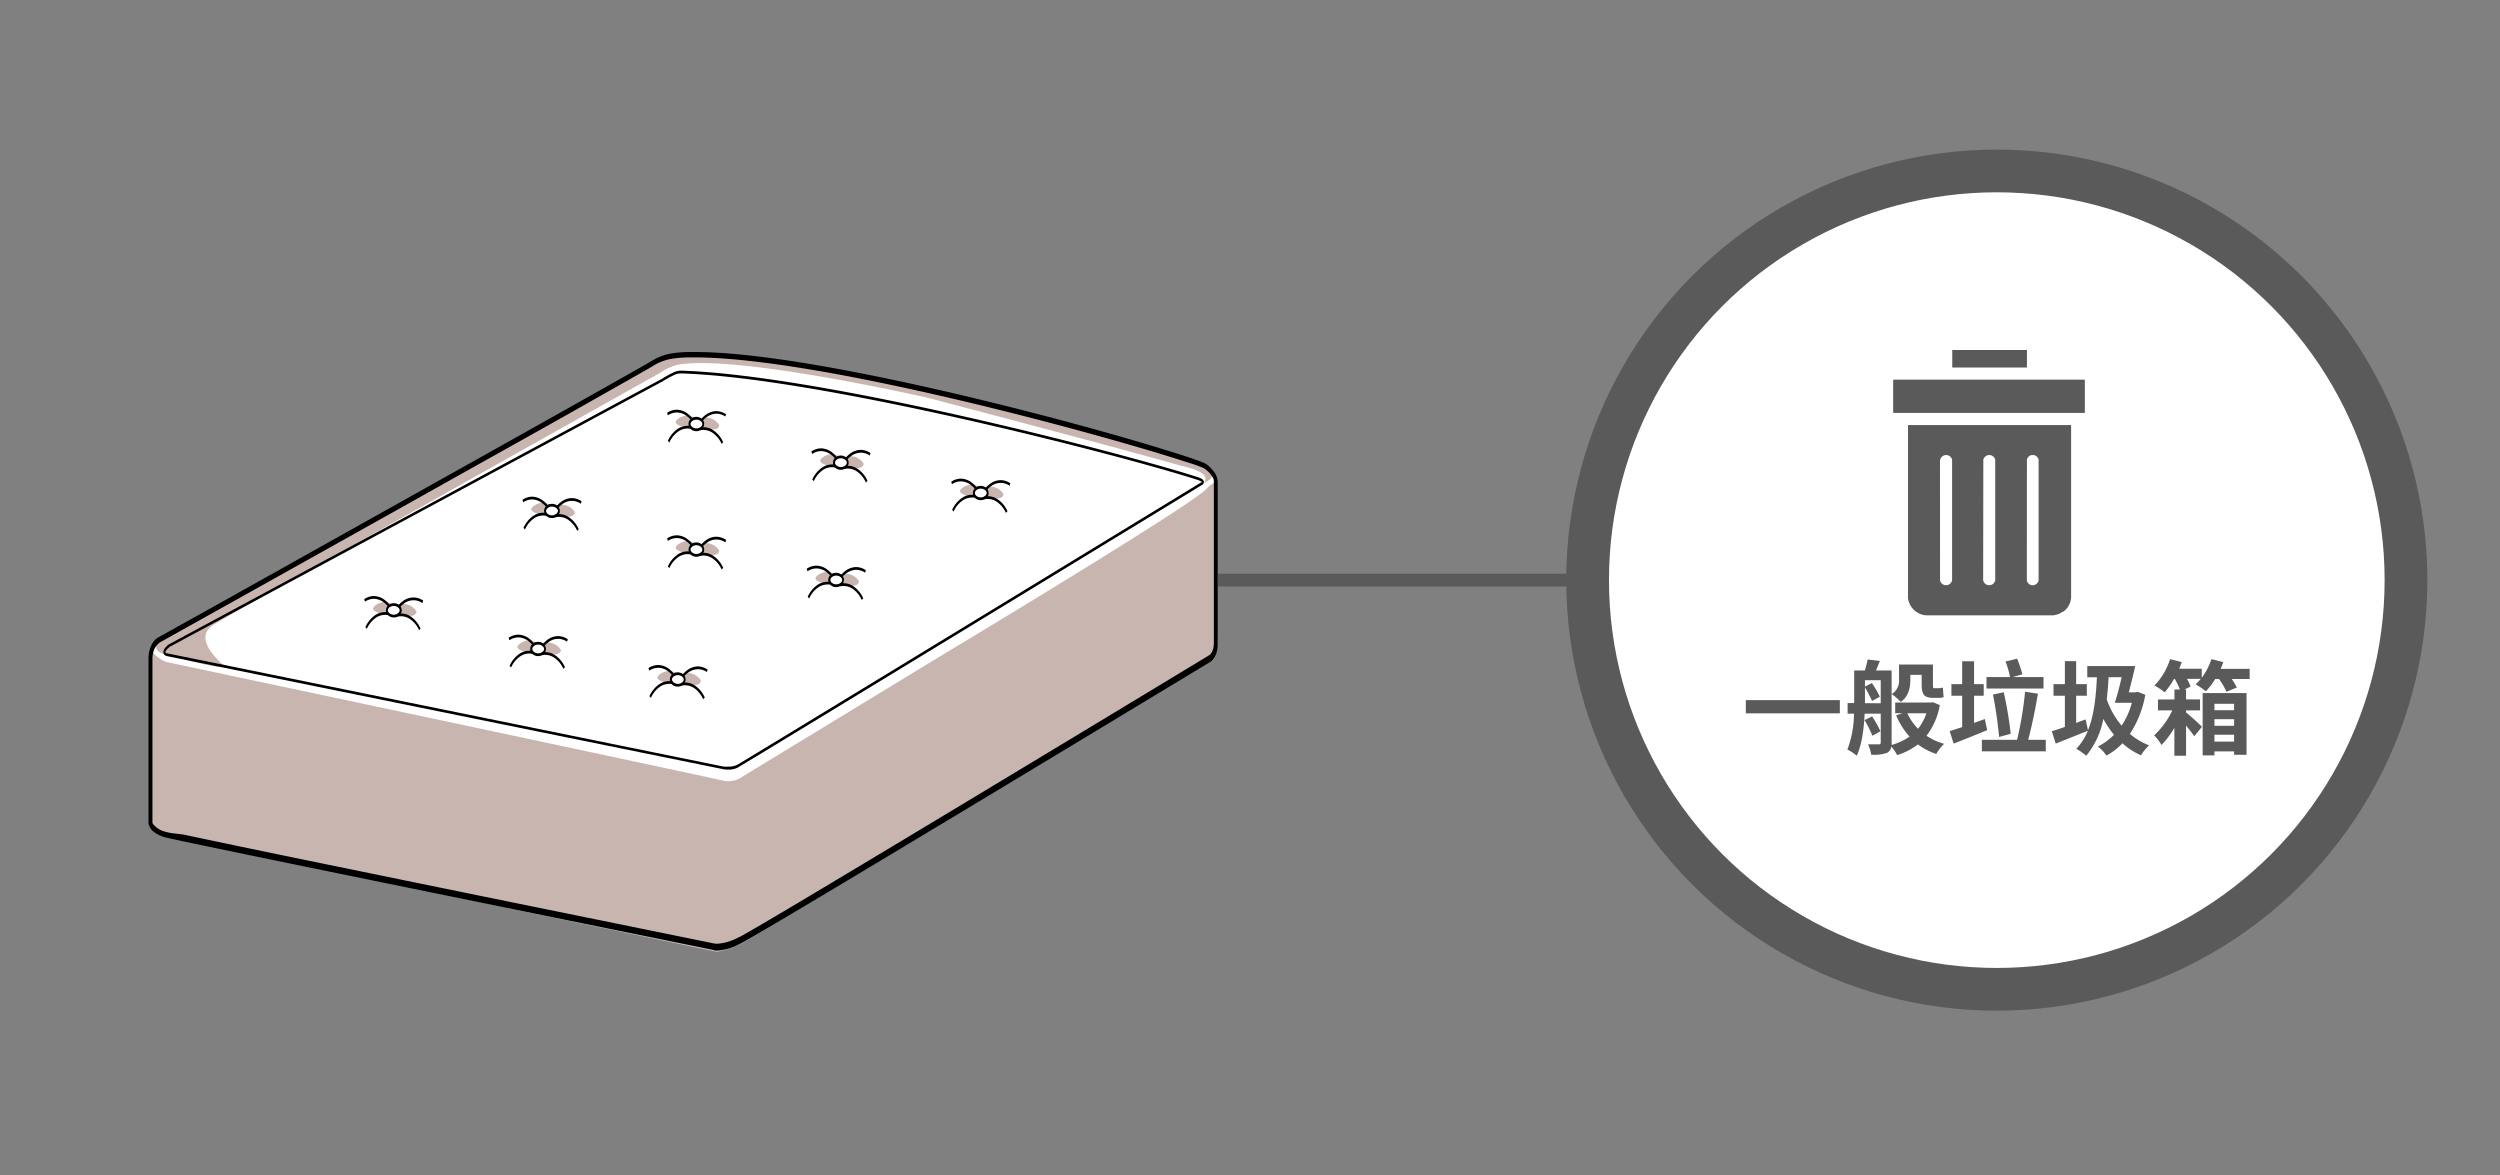 <svg xmlns="http://www.w3.org/2000/svg" xmlns:xlink="http://www.w3.org/1999/xlink" viewBox="0 0 585 275"><rect x="0" y="0" width="585" height="275" fill="#808080" stroke="none"/><defs><style>.cls-1{fill:#5a5a5a;}.cls-2,.cls-5{fill:#fff;}.cls-3{fill:#c9b5af;}.cls-4{fill:none;stroke-width:3px;}.cls-4,.cls-5{stroke:#5a5a5a;stroke-miterlimit:10;}.cls-5{stroke-width:10px;}.cls-6{clip-path:url(#clip-path);}</style><clipPath id="clip-path"><rect class="cls-1" x="443.04" y="88.86" width="44.76" height="7.74"/></clipPath></defs><title>3.whattodo 585x275px-22</title><g id="Layer_74" data-name="Layer 74"><path class="cls-2" d="M36.93,149.92s-1.85,1.1-1.78,4.44,0,38.23,0,38.23.22,1.72,3.52,2.69,128.39,26.38,128.39,26.38,1.37.75,6-1.4,110.2-66.09,110.2-66.09,1.36-.81,1.33-3.55V112.84s.33-1.56-2.37-3.63-87-26.62-120.5-26.19c-2.19,0-5.8.07-8.68,1.84C148.66,87.55,36.93,149.92,36.93,149.92Z"/><path class="cls-3" d="M35.38,193.23s1,2.06,2.73,2.38,129.61,27.13,129.61,27.13a21.74,21.74,0,0,0,6-2.05c2.37-1.4,110.21-66.28,110.21-66.28s1.08-1,.92-4.68-.11-36.25-.11-36.25-.21-1.5-2.53,1c-3.48,3.85-63.71,40-63.71,40l-45.64,27.78a5.81,5.81,0,0,1-3.71.4c-1.85-.53-130.3-27.77-130.3-27.77s-3.13-1.37-3.29-2.87a18.37,18.37,0,0,0-.24,5.05C35.63,163.36,35.38,193.23,35.38,193.23Z"/><path class="cls-3" d="M52.25,155.57s-7.46-6-2.44-9.26S154.46,87.25,154.46,87.25a12.77,12.77,0,0,1,4-1.86C171.94,82.78,217,93.06,217,93.06s44.34,11.65,58.53,15.69c2.08.59,8.11,1.67,6.17,4.25,0,0,2.33-.7,2.05-2.53,0,0-.11-1.61-8.65-3.66,0,0-82.75-25-115-23.76a12.91,12.91,0,0,0-6.3,1.61L36.82,150.3s-1.51,2.15,2.15,2.9C39,153.2,54,157.51,52.25,155.57Z"/><path d="M36.93,149.92l-.16-.6a3.62,3.62,0,0,0-1,1.07,5.39,5.39,0,0,0-.7,1.5,7.55,7.55,0,0,0-.32,2.28v.21h0c0,.59,0,2.24,0,4.54s0,5.23,0,8.41c0,5.57,0,11.88,0,16.8,0,2.46,0,4.58,0,6.07v2.51a2.17,2.17,0,0,0,.14.5,3.61,3.61,0,0,0,1,1.36,7.39,7.39,0,0,0,2.7,1.35l.68.16c2.59.6,11.86,2.53,24.32,5.1C101,208.89,167,222.3,167,222.3l0-.64-.15.6a2,2,0,0,0,1,.17,13,13,0,0,0,5.26-1.55l.74-.39c2.61-1.44,10.74-6.25,21.49-12.68,32.25-19.29,88-53,88-53h0a2.73,2.73,0,0,0,.82-.88,5.22,5.22,0,0,0,.54-1.26,7.35,7.35,0,0,0,.24-1.91v-.11h0V112.84h-.43l.41.19a2,2,0,0,0,0-.37,3.66,3.66,0,0,0-.47-1.68,7.76,7.76,0,0,0-2.15-2.35l-.23-.15c-.35-.18-1-.42-1.84-.75-3.31-1.19-10.34-3.37-19.53-6C247,97.85,228.36,93,210.21,89.14s-35.79-6.77-47.63-6.77h-.89a28.32,28.32,0,0,0-4.12.27,12.35,12.35,0,0,0-4.72,1.62l-2,1.16c-7.93,4.53-36.45,20.51-63,35.34L52.37,140.61,41,146.94l-3.15,1.76-1.1.61h0l.16.6.15.61S65,134.93,93.49,119c14.24-8,28.61-16,39.7-22.23L146.92,89l4.22-2.4c1.06-.6,1.75-1,2-1.18a12.06,12.06,0,0,1,4.48-1.53,28.35,28.35,0,0,1,4-.26h.88c8.49,0,20,1.51,32.65,3.8,18.89,3.45,40.12,8.66,56.87,13.2,8.37,2.27,15.63,4.38,20.91,6,2.64.81,4.78,1.51,6.33,2,.77.27,1.4.5,1.85.68.23.09.41.18.55.24l.25.14a6.75,6.75,0,0,1,1.87,2,3.48,3.48,0,0,1,.24.6,1.66,1.66,0,0,1,0,.27v0h0l.2,0-.19-.09a.18.18,0,0,0,0,0l.2,0-.19-.09,0,.1v37.89h0v.09a5.34,5.34,0,0,1-.18,1.42,3,3,0,0,1-.57,1.14,1.21,1.21,0,0,1-.24.23.22.22,0,0,1-.06.05h0l.1.37-.1-.37h0l.1.37-.1-.37h0l-.31.19c-3.1,1.87-29.46,17.83-55.6,33.57-13.07,7.88-26.09,15.7-36.11,21.68-5,3-9.28,5.52-12.43,7.37-1.58.93-2.87,1.68-3.84,2.23s-1.62.92-1.88,1a12.46,12.46,0,0,1-5,1.5,2.2,2.2,0,0,1-.57-.06l-.1,0h0l-.06.29.07-.29h0l-.06.29.07-.29,0,0h-.05l-19.6-4c-17.66-3.59-44.24-9-66.71-13.62-11.24-2.3-21.45-4.4-29-6l-9.14-1.92L40,194.94l-1.23-.29A5.61,5.61,0,0,1,36,193.06a2.06,2.06,0,0,1-.34-.53.33.33,0,0,1,0-.1h0l-.19.09.19-.06v0l-.19.09.19-.06-.42.13h.43s0-14.12,0-25.26c0-3.18,0-6.12,0-8.42s0-3.94,0-4.57h0v-.17a6,6,0,0,1,.24-1.74,3.85,3.85,0,0,1,.81-1.49,2.49,2.49,0,0,1,.34-.33l.09-.07,0,0h0l-.07-.25.07.25h0l-.07-.25.07.25-.16-.6.15.61Z"/><path d="M39.55,151.1l-.1-.28a4.25,4.25,0,0,0-.57.52,3.16,3.16,0,0,0-.42.53,1.87,1.87,0,0,0-.15.32,1.3,1.3,0,0,0-.07.41,1,1,0,0,0,.06.34.87.87,0,0,0,.28.37,1.39,1.39,0,0,0,.44.21h0L169.28,180h0a6.59,6.59,0,0,0,1.12.09,4.9,4.9,0,0,0,2.13-.42l.14-.09c1.13-.65,8.46-5.1,18.84-11.41,31.13-18.93,89.61-54.6,89.61-54.6l-.08-.3.06.31a1.48,1.48,0,0,0,.26-.15,1.25,1.25,0,0,0,.2-.2.68.68,0,0,0,.09-.17.67.67,0,0,0,.05-.26.7.7,0,0,0-.12-.4,1.21,1.21,0,0,0-.44-.39,5.2,5.2,0,0,0-.84-.35c-8.82-2.85-30.86-8.83-54.79-14.23s-49.75-10.2-66.14-10.7h-.1a4.16,4.16,0,0,0-1.74.45,25.41,25.41,0,0,0-2.5,1.38l.08.3-.07-.3L39.46,150.81h0l.1.28.07.31L155.19,89.16h0a24.86,24.86,0,0,1,2.46-1.36,3.85,3.85,0,0,1,1.62-.42h.09c16.35.5,42.16,5.3,66.09,10.69s45.95,11.37,54.76,14.22a3.22,3.22,0,0,1,.92.42.61.61,0,0,1,.14.13h0l.06,0h-.07v0l.06,0h0l-.06-.06v.06h.07l-.06-.06v0h0v0a.85.85,0,0,1-.17.14l-.09,0H281l-16.79,10.24c-15.11,9.21-37.82,23.06-56.87,34.65l-24.42,14.86-7.52,4.56-2.12,1.28-.6.35-.25.14a4.56,4.56,0,0,1-2,.39,7.47,7.47,0,0,1-.77,0l-.23,0h-.07l0,.32,0-.32L39.09,152.88l0,.32,0-.31a.83.83,0,0,1-.39-.21l0-.06v0a.24.24,0,0,1,0-.1,1.27,1.27,0,0,1,.21-.36,3.48,3.48,0,0,1,.48-.52l.19-.17.06,0,0,0-.1-.29.07.31Z"/><path class="cls-3" d="M97.46,143.07s0,1.05-1.37,1.05-6.14-.44-6.14-.44-2-.21-2.58-1,2.13-2.22,3.34-1.74,1.94,1,2.88.49A3.65,3.65,0,0,1,97.46,143.07Z"/><ellipse class="cls-2" cx="92.12" cy="142.82" rx="1.61" ry="1.35"/><path d="M93.73,142.82h-.21a.68.68,0,0,1-.09.32,1.15,1.15,0,0,1-.49.49,1.66,1.66,0,0,1-.82.21,1.58,1.58,0,0,1-1-.36,1,1,0,0,1-.28-.34.66.66,0,0,1-.08-.32.67.67,0,0,1,.08-.33,1.21,1.21,0,0,1,.49-.49,1.7,1.7,0,0,1,.83-.21,1.62,1.62,0,0,1,1,.36,1,1,0,0,1,.28.34.68.68,0,0,1,.09.33H94a1.63,1.63,0,0,0-.17-.72,1.7,1.7,0,0,0-.68-.7,2,2,0,0,0-1-.25,2,2,0,0,0-1.25.43,1.62,1.62,0,0,0-.58,1.24,1.56,1.56,0,0,0,.17.72,1.67,1.67,0,0,0,.68.69,2,2,0,0,0,1,.25,1.91,1.91,0,0,0,1.24-.43,1.74,1.74,0,0,0,.42-.51,1.7,1.7,0,0,0,.17-.72Z"/><path d="M98.4,147.09A6.65,6.65,0,0,0,96,144.18a4.14,4.14,0,0,0-2.18-.63,3.18,3.18,0,0,0-.87.11l.08.63h0a3.38,3.38,0,0,1,.78-.09,3.85,3.85,0,0,1,2,.58,6.07,6.07,0,0,1,2.26,2.69l.35-.38Z"/><path d="M99,140.52a4.17,4.17,0,0,0-2.27-.72,4.28,4.28,0,0,0-2.63,1,5.61,5.61,0,0,0-1,1l.29.48h0a5.5,5.5,0,0,1,1-.94,3.63,3.63,0,0,1,4.47-.21l.17-.59Z"/><path d="M91.12,141.47a5.47,5.47,0,0,0-1-1,4.34,4.34,0,0,0-2.63-1,4.08,4.08,0,0,0-2.26.73l.17.59a3.79,3.79,0,0,1,2.09-.67,4,4,0,0,1,2.43.92,6.39,6.39,0,0,1,.68.63,2,2,0,0,1,.17.2l0,.06h0l.29-.47Z"/><path d="M91,143.34a3.4,3.4,0,0,0-.88-.11,4.21,4.21,0,0,0-2.18.62,6.67,6.67,0,0,0-2.44,2.92l.34.38a6.23,6.23,0,0,1,2.26-2.7,3.92,3.92,0,0,1,2-.57,2.75,2.75,0,0,1,.58.05l.16,0h0l.09-.63Z"/><path class="cls-3" d="M131.26,152.11s0,1-1.37,1-6.13-.44-6.13-.44-2-.2-2.59-1,2.13-2.22,3.34-1.74,1.94,1.05,2.88.49A3.65,3.65,0,0,1,131.26,152.11Z"/><ellipse class="cls-2" cx="125.92" cy="151.86" rx="1.61" ry="1.35"/><path d="M127.53,151.86h-.21a.75.75,0,0,1-.09.33,1.16,1.16,0,0,1-.48.48,1.7,1.7,0,0,1-.83.21,1.63,1.63,0,0,1-1-.35,1.4,1.4,0,0,1-.28-.34.72.72,0,0,1-.08-.33.7.7,0,0,1,.08-.33,1.21,1.21,0,0,1,.49-.49,1.7,1.7,0,0,1,.83-.21,1.67,1.67,0,0,1,1,.36.94.94,0,0,1,.27.34.71.71,0,0,1,.09.33h.43a1.63,1.63,0,0,0-.17-.72,1.7,1.7,0,0,0-.68-.7,2,2,0,0,0-1-.25,2,2,0,0,0-1.25.43,1.63,1.63,0,0,0-.41.52,1.5,1.5,0,0,0-.17.72,1.56,1.56,0,0,0,.17.72,1.76,1.76,0,0,0,.68.7,2,2,0,0,0,1,.25,1.9,1.9,0,0,0,1.24-.44,1.74,1.74,0,0,0,.42-.51,1.7,1.7,0,0,0,.17-.72Z"/><path d="M132.2,156.13a6.65,6.65,0,0,0-2.45-2.91,4.21,4.21,0,0,0-2.18-.62,3.48,3.48,0,0,0-.87.1l.09.64h0a2.61,2.61,0,0,1,.78-.1,3.85,3.85,0,0,1,2,.58,6.07,6.07,0,0,1,2.26,2.69l.35-.38Z"/><path d="M132.83,149.56a4.17,4.17,0,0,0-2.27-.72,4.36,4.36,0,0,0-2.63,1,5.61,5.61,0,0,0-1,1l.29.48h0a4.82,4.82,0,0,1,1-.95,3.63,3.63,0,0,1,4.47-.21l.17-.59Z"/><path d="M124.92,150.51a5.61,5.61,0,0,0-1-1,4.25,4.25,0,0,0-2.63-1,4.14,4.14,0,0,0-2.26.72l.17.59a3.79,3.79,0,0,1,2.09-.67,4,4,0,0,1,2.43.92,6.39,6.39,0,0,1,.68.63l.18.2,0,.06h0l.29-.48Z"/><path d="M124.75,152.38a3.27,3.27,0,0,0-.87-.11,4.17,4.17,0,0,0-2.19.63,6.58,6.58,0,0,0-2.44,2.91l.35.38a6,6,0,0,1,2.26-2.69,3.81,3.81,0,0,1,2-.58,2.72,2.72,0,0,1,.57.05l.16,0h0l.09-.63Z"/><path class="cls-3" d="M164,159.22s0,1.05-1.37,1.05-6.14-.45-6.14-.45-2-.2-2.58-1,2.12-2.22,3.34-1.73,1.93,1,2.87.48A3.68,3.68,0,0,1,164,159.22Z"/><ellipse class="cls-2" cx="158.64" cy="158.96" rx="1.61" ry="1.35"/><path d="M160.26,159H160a.7.7,0,0,1-.08.33,1.27,1.27,0,0,1-.49.49,1.7,1.7,0,0,1-.83.2,1.56,1.56,0,0,1-1-.35,1,1,0,0,1-.28-.34.71.71,0,0,1-.09-.33.75.75,0,0,1,.09-.33,1.19,1.19,0,0,1,.49-.48,1.66,1.66,0,0,1,.82-.21,1.63,1.63,0,0,1,1,.35,1.2,1.2,0,0,1,.28.34.72.72,0,0,1,.08.33h.43a1.56,1.56,0,0,0-.17-.72,1.64,1.64,0,0,0-.68-.7,2,2,0,0,0-1-.25,1.91,1.91,0,0,0-1.24.44,1.74,1.74,0,0,0-.42.51,1.7,1.7,0,0,0-.17.72,1.63,1.63,0,0,0,.17.72,1.7,1.7,0,0,0,.68.7,2,2,0,0,0,1,.25,2,2,0,0,0,1.25-.43,1.62,1.62,0,0,0,.58-1.24Z"/><path d="M164.92,163.24a6.67,6.67,0,0,0-2.44-2.92,4.24,4.24,0,0,0-2.19-.62,2.84,2.84,0,0,0-.87.11l.09.63h0a3,3,0,0,1,.78-.09,3.93,3.93,0,0,1,2,.57,6.17,6.17,0,0,1,2.25,2.69l.35-.37Z"/><path d="M165.55,156.67a4.08,4.08,0,0,0-2.26-.73,4.31,4.31,0,0,0-2.63,1,5.47,5.47,0,0,0-1,1l.29.47h0a5.49,5.49,0,0,1,1-.95,4,4,0,0,1,2.38-.87,3.79,3.79,0,0,1,2.09.67l.17-.59Z"/><path d="M157.65,157.61a6,6,0,0,0-1-1,4.36,4.36,0,0,0-2.63-1,4.17,4.17,0,0,0-2.27.72l.17.6a3.82,3.82,0,0,1,2.1-.67,4,4,0,0,1,2.43.91,6.39,6.39,0,0,1,.68.63l.17.21,0,0v0h0l.29-.48Z"/><path d="M157.47,159.48a3.48,3.48,0,0,0-.87-.1,4.21,4.21,0,0,0-2.18.62,6.65,6.65,0,0,0-2.45,2.91l.35.38a6.07,6.07,0,0,1,2.26-2.69,4,4,0,0,1,2-.58,3.9,3.9,0,0,1,.58,0l.16,0h0l.09-.64Z"/><path class="cls-3" d="M134.49,119.82s0,1.05-1.37,1.05-6.13-.44-6.13-.44-2-.21-2.59-1,2.13-2.22,3.34-1.74,1.94,1,2.88.49A3.65,3.65,0,0,1,134.49,119.82Z"/><ellipse class="cls-2" cx="129.15" cy="119.57" rx="1.61" ry="1.35"/><path d="M130.76,119.57h-.21a.68.68,0,0,1-.09.32,1.1,1.1,0,0,1-.49.49,1.66,1.66,0,0,1-.82.21,1.58,1.58,0,0,1-1-.36,1,1,0,0,1-.28-.34.66.66,0,0,1-.08-.32.67.67,0,0,1,.08-.33,1.21,1.21,0,0,1,.49-.49,1.7,1.7,0,0,1,.83-.21,1.62,1.62,0,0,1,1,.36.88.88,0,0,1,.28.34.68.68,0,0,1,.09.33H131a1.63,1.63,0,0,0-.17-.72,1.7,1.7,0,0,0-.68-.7,2,2,0,0,0-1-.25,2,2,0,0,0-1.25.43,1.63,1.63,0,0,0-.41.52,1.59,1.59,0,0,0,0,1.43,1.64,1.64,0,0,0,.68.7,2,2,0,0,0,1,.25,1.89,1.89,0,0,0,1.24-.43,1.66,1.66,0,0,0,.42-.52,1.62,1.62,0,0,0,.17-.71Z"/><path d="M135.43,123.84a6.65,6.65,0,0,0-2.45-2.91,4.14,4.14,0,0,0-2.18-.63,3.18,3.18,0,0,0-.87.11l.09.63h0a3.38,3.38,0,0,1,.78-.09,3.85,3.85,0,0,1,2,.58,6.07,6.07,0,0,1,2.26,2.69l.35-.38Z"/><path d="M136.06,117.27a4.17,4.17,0,0,0-2.27-.72,4.28,4.28,0,0,0-2.63,1,5.61,5.61,0,0,0-1,1l.29.48h0a5.25,5.25,0,0,1,1-.94,3.63,3.63,0,0,1,4.47-.21l.17-.59Z"/><path d="M128.15,118.22a5.47,5.47,0,0,0-1-1,4.34,4.34,0,0,0-2.63-1,4.08,4.08,0,0,0-2.26.73l.17.59a3.79,3.79,0,0,1,2.09-.67,4,4,0,0,1,2.43.92,6.39,6.39,0,0,1,.68.63l.18.2s0,0,0,.06h0l.29-.47Z"/><path d="M128,120.09a3.27,3.27,0,0,0-.87-.11,4.24,4.24,0,0,0-2.19.62,6.67,6.67,0,0,0-2.44,2.92l.35.38a6.15,6.15,0,0,1,2.25-2.7,3.93,3.93,0,0,1,2-.57,2.72,2.72,0,0,1,.57.05l.16,0h0l.09-.63Z"/><path class="cls-3" d="M168.3,128.86s0,1-1.38,1-6.13-.44-6.13-.44-2-.2-2.59-1,2.13-2.22,3.34-1.74,1.94,1,2.88.49A3.66,3.66,0,0,1,168.3,128.86Z"/><ellipse class="cls-2" cx="162.95" cy="128.61" rx="1.61" ry="1.35"/><path d="M164.56,128.61h-.21a.88.88,0,0,1-.08.33,1.26,1.26,0,0,1-.49.48,1.7,1.7,0,0,1-.83.21,1.65,1.65,0,0,1-1-.35,1.4,1.4,0,0,1-.28-.34.72.72,0,0,1-.08-.33.7.7,0,0,1,.08-.33,1.21,1.21,0,0,1,.49-.49,1.7,1.7,0,0,1,.83-.21,1.65,1.65,0,0,1,1,.36,1.1,1.1,0,0,1,.28.34.84.84,0,0,1,.08.33h.43a1.63,1.63,0,0,0-.17-.72,1.7,1.7,0,0,0-.68-.7,2,2,0,0,0-2.23.18,1.78,1.78,0,0,0-.41.52,1.63,1.63,0,0,0-.17.72,1.7,1.7,0,0,0,.17.72,1.76,1.76,0,0,0,.68.7,2,2,0,0,0,2.23-.19,1.88,1.88,0,0,0,.41-.51,1.7,1.7,0,0,0,.17-.72Z"/><path d="M169.23,132.88a6.65,6.65,0,0,0-2.45-2.91,4.19,4.19,0,0,0-2.18-.62,3.58,3.58,0,0,0-.87.1l.09.64h0a3.49,3.49,0,0,1,.78-.09,3.83,3.83,0,0,1,2,.58,6.07,6.07,0,0,1,2.26,2.69l.35-.38Z"/><path d="M169.86,126.31a4.17,4.17,0,0,0-2.27-.72,4.25,4.25,0,0,0-2.62,1,5.49,5.49,0,0,0-1,1l.3.48h0a5.25,5.25,0,0,1,1-.94,3.63,3.63,0,0,1,4.47-.21l.17-.59Z"/><path d="M162,127.26a5.61,5.61,0,0,0-1-1,4.25,4.25,0,0,0-2.62-1,4.15,4.15,0,0,0-2.27.72l.17.59a3.82,3.82,0,0,1,2.1-.67,4,4,0,0,1,2.42.92,4.88,4.88,0,0,1,.68.63l.18.2,0,.06h0l.29-.47Z"/><path d="M161.78,129.13a3.27,3.27,0,0,0-.87-.11,4.12,4.12,0,0,0-2.18.63,6.53,6.53,0,0,0-2.45,2.91l.35.38a6.07,6.07,0,0,1,2.26-2.69,3.81,3.81,0,0,1,2-.58,2.9,2.9,0,0,1,.58.05l.15,0h.05l.09-.63Z"/><path class="cls-3" d="M201,136s0,1.05-1.37,1.05-6.14-.45-6.14-.45-2-.2-2.58-1,2.13-2.22,3.34-1.73,1.93,1,2.88.48A3.66,3.66,0,0,1,201,136Z"/><ellipse class="cls-2" cx="195.67" cy="135.71" rx="1.61" ry="1.35"/><path d="M197.29,135.71h-.22a.7.7,0,0,1-.08.33,1.27,1.27,0,0,1-.49.49,1.82,1.82,0,0,1-.83.2,1.56,1.56,0,0,1-1-.35,1,1,0,0,1-.28-.34.7.7,0,0,1-.08-.33.72.72,0,0,1,.08-.33,1.26,1.26,0,0,1,.49-.48,1.66,1.66,0,0,1,.82-.21,1.63,1.63,0,0,1,1,.35,1.2,1.2,0,0,1,.28.34.72.72,0,0,1,.08.33h.43a1.56,1.56,0,0,0-.17-.72,1.59,1.59,0,0,0-.68-.7,2,2,0,0,0-1-.25,1.91,1.91,0,0,0-1.24.44,1.63,1.63,0,0,0-.59,1.23,1.51,1.51,0,0,0,.18.72,1.59,1.59,0,0,0,.68.7,2,2,0,0,0,2.22-.18,1.62,1.62,0,0,0,.58-1.24Z"/><path d="M202,140a6.7,6.7,0,0,0-2.44-2.91,4.21,4.21,0,0,0-2.18-.62,3,3,0,0,0-.88.11l.09.63h0a3,3,0,0,1,.79-.09,3.92,3.92,0,0,1,2,.57,6.25,6.25,0,0,1,2.26,2.69L202,140Z"/><path d="M202.58,133.41a4.14,4.14,0,0,0-2.26-.72,4.34,4.34,0,0,0-2.63,1,5.47,5.47,0,0,0-1,1l.29.47h0a5.34,5.34,0,0,1,1-.95,4,4,0,0,1,2.37-.87,3.79,3.79,0,0,1,2.09.67l.17-.6Z"/><path d="M194.68,134.36a6,6,0,0,0-1-1,4.34,4.34,0,0,0-2.63-1,4.17,4.17,0,0,0-2.27.72l.17.6a3.82,3.82,0,0,1,2.1-.67,4,4,0,0,1,2.43.91,6.39,6.39,0,0,1,.68.63l.17.21,0,0v0h0l.29-.48Z"/><path d="M194.5,136.23a3.48,3.48,0,0,0-.87-.1,4.21,4.21,0,0,0-2.18.62,6.65,6.65,0,0,0-2.45,2.91l.35.38a6.07,6.07,0,0,1,2.26-2.69,4,4,0,0,1,2-.58,3.78,3.78,0,0,1,.58,0l.16,0h0l.08-.64Z"/><path class="cls-3" d="M168.3,99.48s0,1-1.38,1-6.13-.45-6.13-.45-2-.2-2.59-1,2.13-2.22,3.34-1.73,1.94,1,2.88.48A3.68,3.68,0,0,1,168.3,99.48Z"/><ellipse class="cls-2" cx="162.95" cy="99.22" rx="1.61" ry="1.35"/><path d="M164.56,99.22h-.21a.84.84,0,0,1-.08.33,1.27,1.27,0,0,1-.49.49,1.82,1.82,0,0,1-.83.2,1.59,1.59,0,0,1-1-.35,1.1,1.1,0,0,1-.28-.34.7.7,0,0,1-.08-.33.72.72,0,0,1,.08-.33,1.26,1.26,0,0,1,.49-.48,1.7,1.7,0,0,1,.83-.21,1.65,1.65,0,0,1,1,.35,1.4,1.4,0,0,1,.28.34.88.88,0,0,1,.08.33h.43a1.61,1.61,0,0,0-.85-1.42,2,2,0,0,0-1-.25,1.94,1.94,0,0,0-1.25.44,1.88,1.88,0,0,0-.41.51,1.7,1.7,0,0,0-.17.72,1.63,1.63,0,0,0,.17.72,1.7,1.7,0,0,0,.68.7,2,2,0,0,0,2.23-.18,1.78,1.78,0,0,0,.41-.52,1.63,1.63,0,0,0,.17-.72Z"/><path d="M169.23,103.49a6.77,6.77,0,0,0-2.45-2.91,4.19,4.19,0,0,0-2.18-.62,2.84,2.84,0,0,0-.87.11l.09.63h0a2.91,2.91,0,0,1,.78-.09,3.9,3.9,0,0,1,2,.57,6.18,6.18,0,0,1,2.26,2.69l.35-.38Z"/><path d="M169.86,96.92a4.17,4.17,0,0,0-2.27-.72,4.31,4.31,0,0,0-2.62,1,5.35,5.35,0,0,0-1,1l.3.47h0a5.49,5.49,0,0,1,1-1,4,4,0,0,1,2.37-.87,3.82,3.82,0,0,1,2.1.67l.17-.6Z"/><path d="M162,97.87a6,6,0,0,0-1-1,4.31,4.31,0,0,0-2.62-1,4.15,4.15,0,0,0-2.27.72l.17.6a3.82,3.82,0,0,1,2.1-.67,3.94,3.94,0,0,1,2.42.91,4.88,4.88,0,0,1,.68.63l.18.21,0,0v0h0l.29-.48Z"/><path d="M161.78,99.74a3.58,3.58,0,0,0-.87-.1,4.19,4.19,0,0,0-2.18.62,6.53,6.53,0,0,0-2.45,2.91l.35.38a6.07,6.07,0,0,1,2.26-2.69,3.71,3.71,0,0,1,2.6-.53l.15,0h.05l.09-.64Z"/><path class="cls-3" d="M202.1,108.52s0,1-1.37,1-6.14-.45-6.14-.45-2-.2-2.58-1,2.12-2.22,3.33-1.74,1.94,1.05,2.88.48A3.68,3.68,0,0,1,202.1,108.52Z"/><ellipse class="cls-2" cx="196.75" cy="108.26" rx="1.61" ry="1.35"/><path d="M198.37,108.26h-.22a.7.7,0,0,1-.08.33,1.21,1.21,0,0,1-.49.49,1.7,1.7,0,0,1-.83.21,1.67,1.67,0,0,1-1-.36,1.1,1.1,0,0,1-.28-.34.84.84,0,0,1-.08-.33.79.79,0,0,1,.08-.32,1.21,1.21,0,0,1,.49-.49,1.7,1.7,0,0,1,.83-.21,1.65,1.65,0,0,1,1,.35,1.27,1.27,0,0,1,.28.35.66.66,0,0,1,.08.32h.43a1.7,1.7,0,0,0-.17-.72,1.74,1.74,0,0,0-.68-.69,2,2,0,0,0-2.23.18,1.88,1.88,0,0,0-.41.51,1.7,1.7,0,0,0-.17.72,1.63,1.63,0,0,0,.17.72,1.7,1.7,0,0,0,.68.7,2,2,0,0,0,2.23-.18,1.62,1.62,0,0,0,.58-1.24Z"/><path d="M203,112.54a6.59,6.59,0,0,0-2.45-2.91,4.12,4.12,0,0,0-2.18-.63,3.27,3.27,0,0,0-.87.11l.09.63h0a3,3,0,0,1,.78-.09,3.88,3.88,0,0,1,2,.57,6.16,6.16,0,0,1,2.26,2.7l.35-.38Z"/><path d="M203.66,106a4.11,4.11,0,0,0-2.27-.73,4.25,4.25,0,0,0-2.62,1,5.26,5.26,0,0,0-1,1l.29.47h0a5.49,5.49,0,0,1,1-.95,4,4,0,0,1,2.37-.87,3.82,3.82,0,0,1,2.1.67l.17-.59Z"/><path d="M195.76,106.91a6.36,6.36,0,0,0-1-1,4.31,4.31,0,0,0-2.62-1,4.17,4.17,0,0,0-2.27.72l.17.6a3.82,3.82,0,0,1,2.1-.67,3.94,3.94,0,0,1,2.42.91,4.33,4.33,0,0,1,.68.64l.18.2,0,.05v0h0l.3-.47Z"/><path d="M195.58,108.79a2.84,2.84,0,0,0-.87-.11,4.19,4.19,0,0,0-2.18.62,6.59,6.59,0,0,0-2.45,2.91l.35.38a6.18,6.18,0,0,1,2.26-2.69,3.71,3.71,0,0,1,2.6-.53l.15,0h.05l.09-.63Z"/><path class="cls-3" d="M234.82,115.62s0,1-1.37,1-6.14-.44-6.14-.44-2-.2-2.58-1,2.13-2.22,3.34-1.74,1.94,1,2.88.49A3.65,3.65,0,0,1,234.82,115.62Z"/><ellipse class="cls-2" cx="229.48" cy="115.37" rx="1.61" ry="1.35"/><path d="M231.09,115.37h-.21a.75.75,0,0,1-.09.33,1.19,1.19,0,0,1-.49.48,1.66,1.66,0,0,1-.82.21,1.63,1.63,0,0,1-1-.35,1.2,1.2,0,0,1-.28-.34.72.72,0,0,1-.08-.33.7.7,0,0,1,.08-.33,1.21,1.21,0,0,1,.49-.49,1.7,1.7,0,0,1,.83-.21,1.62,1.62,0,0,1,1,.36,1,1,0,0,1,.28.34.71.71,0,0,1,.09.33h.43a1.63,1.63,0,0,0-.17-.72,1.66,1.66,0,0,0-.69-.7,2,2,0,0,0-2.22.18,1.62,1.62,0,0,0-.58,1.24,1.56,1.56,0,0,0,.17.72,1.7,1.7,0,0,0,.68.7,2,2,0,0,0,1,.25,1.91,1.91,0,0,0,1.24-.44,1.74,1.74,0,0,0,.42-.51,1.7,1.7,0,0,0,.17-.72Z"/><path d="M235.76,119.64a6.65,6.65,0,0,0-2.45-2.91,4.21,4.21,0,0,0-2.18-.62,3.48,3.48,0,0,0-.87.1l.08.64h0a2.61,2.61,0,0,1,.78-.1,3.85,3.85,0,0,1,2,.58,6.07,6.07,0,0,1,2.26,2.69l.35-.38Z"/><path d="M236.39,113.07a4.17,4.17,0,0,0-2.27-.72,4.34,4.34,0,0,0-2.63,1,5.61,5.61,0,0,0-1,1l.29.48h0a5,5,0,0,1,1-.95,3.63,3.63,0,0,1,4.47-.21l.17-.59Z"/><path d="M228.48,114a5.61,5.61,0,0,0-1-1,4.28,4.28,0,0,0-2.63-1,4.14,4.14,0,0,0-2.26.72l.17.59a3.79,3.79,0,0,1,2.09-.67,4,4,0,0,1,2.43.92,6.39,6.39,0,0,1,.68.63c.08.08.13.16.17.2l.05.06h0l.29-.48Z"/><path d="M228.31,115.89a3.4,3.4,0,0,0-.88-.11,4.14,4.14,0,0,0-2.18.63,6.58,6.58,0,0,0-2.44,2.91l.34.38a6.13,6.13,0,0,1,2.26-2.69,3.85,3.85,0,0,1,2-.58,2.75,2.75,0,0,1,.58,0l.16,0h.05l.09-.63Z"/></g><g id="Layer_52" data-name="Layer 52"><line class="cls-4" x1="285" y1="135.75" x2="372" y2="135.75"/><circle class="cls-5" cx="467.25" cy="135.75" r="95.75"/><path class="cls-1" d="M430.52,163.83v3.09h-22v-3.09Z"/><path class="cls-1" d="M453.92,165a16.34,16.34,0,0,1-3.12,7.17,14.18,14.18,0,0,0,4.13,1.88,10.76,10.76,0,0,0-1.85,2.37,15.1,15.1,0,0,1-4.3-2.23,14.79,14.79,0,0,1-4.85,2.5,10.36,10.36,0,0,0-1.37-2,1.8,1.8,0,0,1-1,1.47,8.89,8.89,0,0,1-3.7.43,9,9,0,0,0-.74-2.42c1,0,2.16,0,2.52,0s.45-.12.45-.48V167h-3.77c-.14,3.31-.6,7.13-1.84,9.84a10.76,10.76,0,0,0-2.19-1.44,24.35,24.35,0,0,0,1.54-8.4h-1.49v-2.48h1.54v-7.63h2.49a18.27,18.27,0,0,0,.65-2.57l2.88.34c-.34.82-.65,1.56-.91,2.23h3.65v16.83a3.89,3.89,0,0,1,0,.6,14.64,14.64,0,0,0,4.2-1.95,17.06,17.06,0,0,1-3.14-5l1.51-.48h-1.73v-2.5h8.36l.48-.07Zm-15.77,7.17a28.07,28.07,0,0,0-1.85-3.67l1.78-.86a24,24,0,0,1,1.94,3.48Zm1.94-7.61v-5.4H436.4v1.49l1.63-.81a23.3,23.3,0,0,1,1.85,3.19l-1.83,1a25,25,0,0,0-1.65-3.17v3.69Zm6.94-5.66c0,1.9-.36,4.06-2.26,5.35a12.45,12.45,0,0,0-2.11-1.82,3.73,3.73,0,0,0,1.71-3.6V155.5h7.94v4.66c0,.64,0,.88.31.88h.89a3.76,3.76,0,0,0,1.13-.16c.05.69.09,1.6.19,2.25a3.62,3.62,0,0,1-1.32.17h-1.18c-2.23,0-2.66-1-2.66-3.19v-2.19H447Zm-.7,8a12,12,0,0,0,2.5,3.63,11.53,11.53,0,0,0,1.94-3.63Z"/><path class="cls-1" d="M465,170.86c-2.66,1.08-5.56,2.26-7.84,3.15l-.94-2.93c.84-.24,1.82-.58,2.93-.94V162.8h-2.52v-2.72h2.52v-5.35h2.78v5.35h2.26v2.72h-2.26v6.36l2.52-.91Zm13.71,2.26v2.69H463.76v-2.69H472a84.76,84.76,0,0,0,1.87-11.26l3,.46c-.6,3.62-1.46,7.8-2.28,10.8Zm-.53-12H464.84v-2.69h5.52a22.94,22.94,0,0,0-1.06-3.63l2.71-.67a34.13,34.13,0,0,1,1.23,3.65l-2.26.65h7.2Zm-10.39,11.33a95.71,95.71,0,0,0-1.44-9.92l2.52-.55a84.46,84.46,0,0,1,1.63,9.72Z"/><path class="cls-1" d="M502,162.58a24.38,24.38,0,0,1-3.6,9.15,15,15,0,0,0,4.49,2.68,11,11,0,0,0-1.9,2.33,15.88,15.88,0,0,1-4.34-2.81,15,15,0,0,1-3.75,2.88,8.69,8.69,0,0,0-2-2.13,13.91,13.91,0,0,0,3.77-2.74,23.88,23.88,0,0,1-2.49-3.72,19.17,19.17,0,0,1-4,8.62,16.81,16.81,0,0,0-2.33-1.63,13.21,13.21,0,0,0,2.71-4.21c-2.54,1-5.33,2.14-7.51,3l-.94-2.9c.87-.24,1.92-.6,3.07-1V162.8h-2.66v-2.72h2.66v-5.37h2.64v5.37h2.5v2.72h-2.5v6.36l2.21-.82.56,2.54c1.34-3.28,1.87-7.53,2.08-12.4h-2.25v-2.62h11.21c-.41,2-1,4.22-1.49,6.14h1.56l.5-.12Zm-8.59-4.1c-.1,1.82-.24,3.55-.43,5.18a19.48,19.48,0,0,0,3.48,6.14,18.07,18.07,0,0,0,2.4-5.35h-4c.53-1.58,1.11-3.81,1.61-6Z"/><path class="cls-1" d="M526.42,156.51v2.37h-4.2a12.94,12.94,0,0,1,1.2,2l-2.42,1a17,17,0,0,0-1.75-3h-.89a16.21,16.21,0,0,1-2.19,2.88,18.08,18.08,0,0,0-2.4-1.63,9.78,9.78,0,0,0,1.2-1.27h-3.21a10.32,10.32,0,0,1,.84,1.8l-1.42.67h.36v2.33h3.27v2.57h-3.27v.48c1.08.86,3.17,2.78,3.72,3.36l-1.8,2.21c-.46-.67-1.18-1.59-1.92-2.5v7.06H508.8v-6.51a22.25,22.25,0,0,1-3,4,11.2,11.2,0,0,0-1.73-2.26,19,19,0,0,0,4.25-5.83h-3.36v-2.57h3.86v-2.33h1.28a18.48,18.48,0,0,0-1.2-2.47h-.17a19.54,19.54,0,0,1-2.19,3.12,16.6,16.6,0,0,0-2.4-1.58,15.4,15.4,0,0,0,3.65-6.17l2.74.69c-.19.51-.36,1-.6,1.56h5.28v2.12a15.26,15.26,0,0,0,2.26-4.37l2.78.69c-.19.53-.38,1.06-.62,1.59Zm-11,5.66h10.27v14.45h-2.91v-.79h-4.6v.94h-2.76Zm2.76,2.52v1.49h4.6v-1.49Zm4.6,5.14v-1.54h-4.6v1.54Zm0,3.7v-1.61h-4.6v1.61Z"/><path class="cls-1" d="M456.83,81.9H474.3V86H456.83Z"/><path class="cls-1" d="M446.47,139.41a3.4,3.4,0,0,0,0,.45,3.47,3.47,0,0,0,.06.45c0,.14.07.29.11.43s.1.29.16.42.12.28.19.41.15.26.23.39l.27.36.3.33a3.17,3.17,0,0,0,.34.3,2.42,2.42,0,0,0,.36.27l.38.23.41.2.42.15.44.11.44.07.45,0h29l.45,0,.44-.07.43-.11.43-.15.4-.2.38-.23A2.42,2.42,0,0,0,483,143a2.35,2.35,0,0,0,.33-.3q.17-.17.3-.33a3.18,3.18,0,0,0,.27-.37c.08-.12.16-.25.23-.38s.13-.27.19-.41a3.52,3.52,0,0,0,.15-.42c0-.14.08-.29.11-.44a3.11,3.11,0,0,0,.06-.44c0-.15,0-.3,0-.45v-40H446.47Zm27.83-31.59a1.15,1.15,0,0,1,0-.26,2.58,2.58,0,0,1,.08-.26,1.71,1.71,0,0,1,.13-.23,1.22,1.22,0,0,1,.37-.37,1.12,1.12,0,0,1,.24-.13,1,1,0,0,1,.25-.08,1.15,1.15,0,0,1,.26,0,1.32,1.32,0,0,1,.28,0l.26.07a1.36,1.36,0,0,1,.24.13,1.18,1.18,0,0,1,.22.17,1.12,1.12,0,0,1,.18.2c.05.08.1.16.14.24a2.58,2.58,0,0,1,.08.26,2.51,2.51,0,0,1,0,.27v27.69a1.33,1.33,0,0,1,0,.28,1.38,1.38,0,0,1-.08.27,2,2,0,0,1-.13.25.91.91,0,0,1-.18.21,1.63,1.63,0,0,1-.47.32l-.27.08-.28,0a1.24,1.24,0,0,1-.27,0,1.34,1.34,0,0,1-.26-.09l-.24-.13-.2-.18a1.18,1.18,0,0,1-.17-.22,1.27,1.27,0,0,1-.2-.51,2.45,2.45,0,0,1,0-.27Zm-10.2,0a1.09,1.09,0,0,1,0-.26,1.14,1.14,0,0,1,.09-.26,1.76,1.76,0,0,1,.14-.23,1.12,1.12,0,0,1,.18-.2,1.73,1.73,0,0,1,.21-.17,1.34,1.34,0,0,1,.24-.12,1.25,1.25,0,0,1,.26-.07,1.23,1.23,0,0,1,.54,0,1.25,1.25,0,0,1,.26.07,1.34,1.34,0,0,1,.24.12,1.2,1.2,0,0,1,.21.17,1.12,1.12,0,0,1,.18.2,1.76,1.76,0,0,1,.14.23,1.14,1.14,0,0,1,.09.26,1.09,1.09,0,0,1,0,.26v27.69a1.32,1.32,0,0,1,0,.28,2.76,2.76,0,0,1-.08.27,1.16,1.16,0,0,1-.14.24,1,1,0,0,1-.18.22.91.91,0,0,1-.21.18,1.19,1.19,0,0,1-.25.13.92.92,0,0,1-.27.08,1.32,1.32,0,0,1-.56,0,.92.92,0,0,1-.27-.08,1.22,1.22,0,0,1-.46-.31,1,1,0,0,1-.18-.22,1.12,1.12,0,0,1-.13-.24,1.43,1.43,0,0,1-.09-.27,2.64,2.64,0,0,1,0-.28Zm-10.14,0a1.09,1.09,0,0,1,.05-.26,1.14,1.14,0,0,1,.09-.26,1.09,1.09,0,0,1,.14-.23,1.12,1.12,0,0,1,.18-.2,1.2,1.2,0,0,1,.21-.17,1.34,1.34,0,0,1,.24-.12,1.11,1.11,0,0,1,.26-.07,1.23,1.23,0,0,1,.54,0,1.25,1.25,0,0,1,.26.07l.24.12.21.17a1.12,1.12,0,0,1,.18.2,1.76,1.76,0,0,1,.14.23,1.14,1.14,0,0,1,.09.26,1.09,1.09,0,0,1,0,.26v27.69a2.64,2.64,0,0,1,0,.28,1.43,1.43,0,0,1-.09.27,1.49,1.49,0,0,1-.13.25,1.8,1.8,0,0,1-.39.39,1.49,1.49,0,0,1-.25.13,1.43,1.43,0,0,1-.27.09,1.32,1.32,0,0,1-.28,0,1.27,1.27,0,0,1-.28,0,1.43,1.43,0,0,1-.27-.09,1.19,1.19,0,0,1-.25-.13,1.24,1.24,0,0,1-.22-.18l-.18-.21c-.05-.08-.09-.17-.13-.25a2.76,2.76,0,0,1-.08-.27,1.33,1.33,0,0,1,0-.28Z"/><rect class="cls-1" x="443.04" y="88.86" width="44.76" height="7.74"/><g class="cls-6"><path class="cls-1" d="M475.66,88.89H443.08v7.65H488V88.89Z"/></g></g></svg>